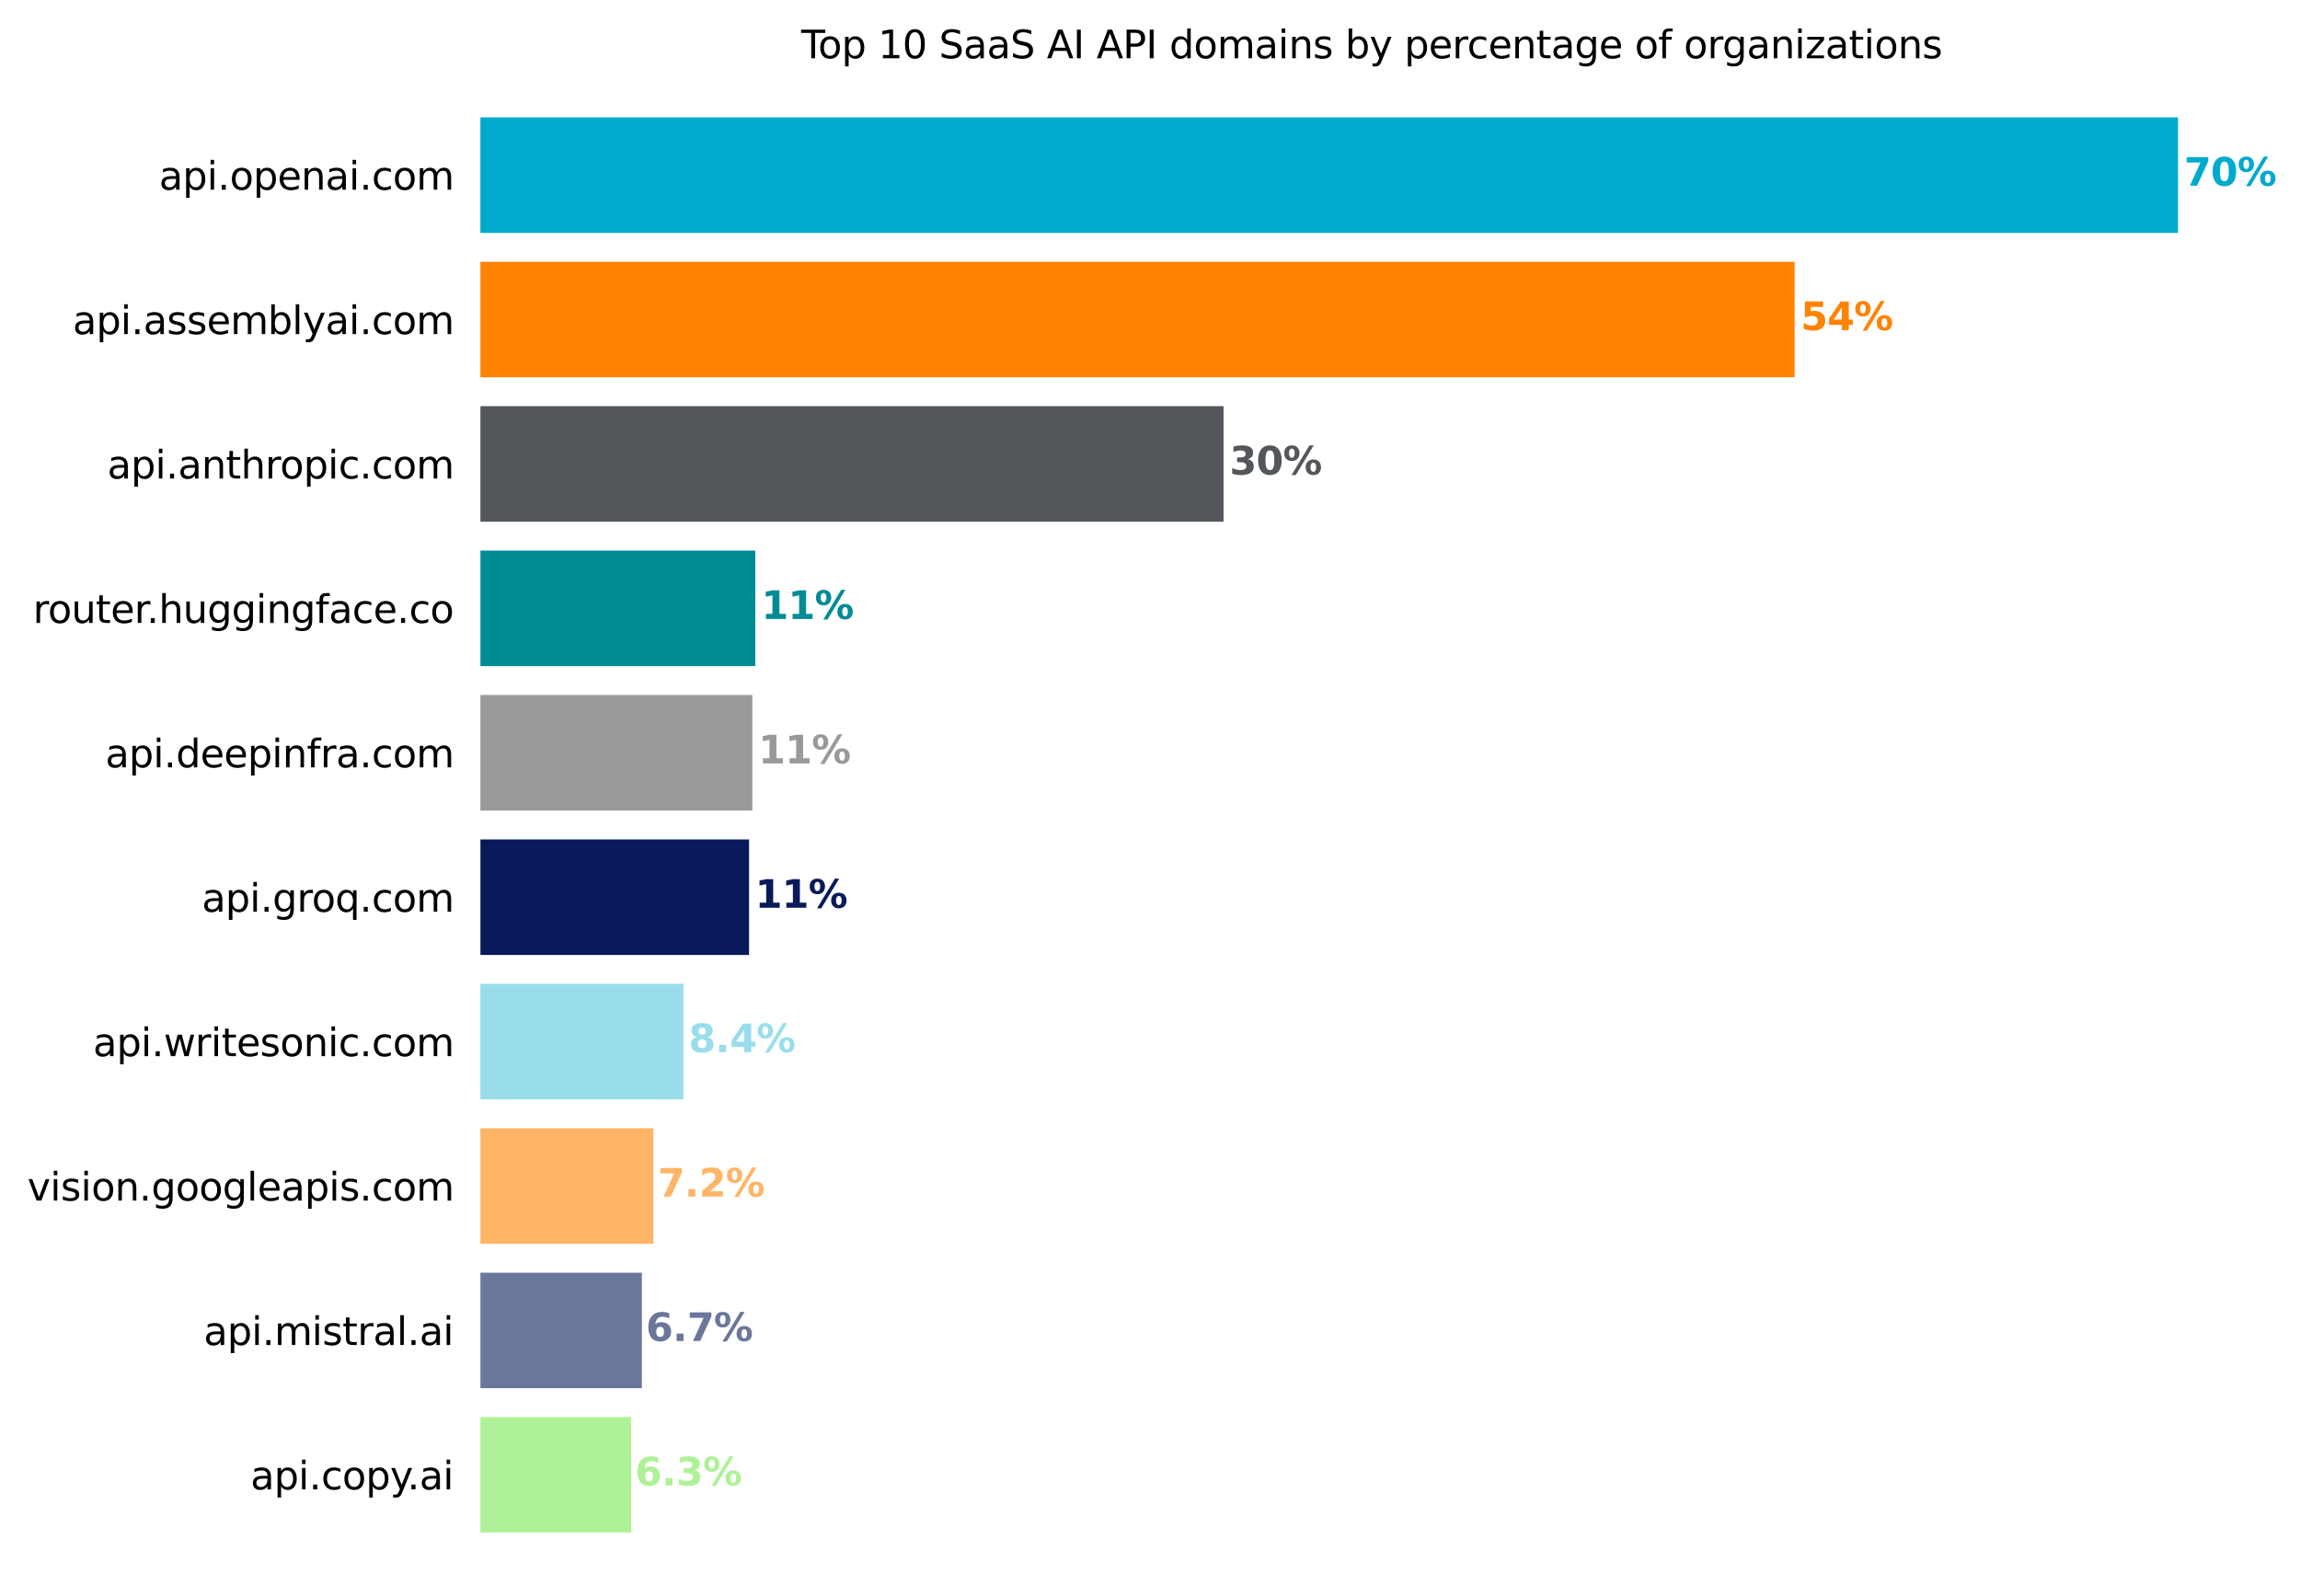 <?xml version="1.0" encoding="utf-8" standalone="no"?>
<!DOCTYPE svg PUBLIC "-//W3C//DTD SVG 1.1//EN"
  "http://www.w3.org/Graphics/SVG/1.1/DTD/svg11.dtd">
<svg xmlns:xlink="http://www.w3.org/1999/xlink" width="600pt" height="416.48pt" viewBox="0 0 600 416.48" xmlns="http://www.w3.org/2000/svg" version="1.1">
 <defs>
  <style type="text/css">*{stroke-linejoin: round; stroke-linecap: butt}</style>
 </defs>
 <g id="figure_1">
  <g id="patch_1">
   <path d="M 0 416.48 
L 600 416.48 
L 600 0 
L 0 0 
z
" style="fill: #ffffff"/>
  </g>
  <g id="axes_1">
   <g id="patch_2">
    <path d="M 125.325 409.28 
L 590.325 409.28 
L 590.325 21.2 
L 125.325 21.2 
z
" style="fill: #ffffff"/>
   </g>
   <g id="patch_3">
    <path d="M 125.325 30.619 
L 568.182 30.619 
L 568.182 60.762 
L 125.325 60.762 
z
" clip-path="url(#p0b7093aa45)" style="fill: #00a9ce"/>
   </g>
   <g id="patch_4">
    <path d="M 125.325 68.297 
L 468.168 68.297 
L 468.168 98.439 
L 125.325 98.439 
z
" clip-path="url(#p0b7093aa45)" style="fill: #ff8200"/>
   </g>
   <g id="patch_5">
    <path d="M 125.325 105.975 
L 319.189 105.975 
L 319.189 136.117 
L 125.325 136.117 
z
" clip-path="url(#p0b7093aa45)" style="fill: #53565a"/>
   </g>
   <g id="patch_6">
    <path d="M 125.325 143.652 
L 197.036 143.652 
L 197.036 173.795 
L 125.325 173.795 
z
" clip-path="url(#p0b7093aa45)" style="fill: #008c95"/>
   </g>
   <g id="patch_7">
    <path d="M 125.325 181.33 
L 196.256 181.33 
L 196.256 211.472 
L 125.325 211.472 
z
" clip-path="url(#p0b7093aa45)" style="fill: #97999b"/>
   </g>
   <g id="patch_8">
    <path d="M 125.325 219.008 
L 195.408 219.008 
L 195.408 249.15 
L 125.325 249.15 
z
" clip-path="url(#p0b7093aa45)" style="fill: #081a59"/>
   </g>
   <g id="patch_9">
    <path d="M 125.325 256.685 
L 178.296 256.685 
L 178.296 286.828 
L 125.325 286.828 
z
" clip-path="url(#p0b7093aa45)" style="fill: #99ddeb"/>
   </g>
   <g id="patch_10">
    <path d="M 125.325 294.363 
L 170.459 294.363 
L 170.459 324.505 
L 125.325 324.505 
z
" clip-path="url(#p0b7093aa45)" style="fill: #ffb466"/>
   </g>
   <g id="patch_11">
    <path d="M 125.325 332.041 
L 167.452 332.041 
L 167.452 362.183 
L 125.325 362.183 
z
" clip-path="url(#p0b7093aa45)" style="fill: #6b769b"/>
   </g>
   <g id="patch_12">
    <path d="M 125.325 369.718 
L 164.658 369.718 
L 164.658 399.861 
L 125.325 399.861 
z
" clip-path="url(#p0b7093aa45)" style="fill: #aff198"/>
   </g>
   <g id="matplotlib.axis_1">
    <g id="xtick_1"/>
    <g id="xtick_2"/>
    <g id="xtick_3"/>
    <g id="xtick_4"/>
    <g id="xtick_5"/>
    <g id="xtick_6"/>
    <g id="xtick_7"/>
    <g id="xtick_8"/>
   </g>
   <g id="matplotlib.axis_2">
    <g id="ytick_1">
     <g id="text_1">
      <!-- api.openai.com -->
      <g transform="translate(41.492 49.49) scale(0.1 -0.1)">
       <defs>
        <path id="DejaVuSans-61" d="M 2194 1759 
Q 1497 1759 1228 1600 
Q 959 1441 959 1056 
Q 959 750 1161 570 
Q 1363 391 1709 391 
Q 2188 391 2477 730 
Q 2766 1069 2766 1631 
L 2766 1759 
L 2194 1759 
z
M 3341 1997 
L 3341 0 
L 2766 0 
L 2766 531 
Q 2569 213 2275 61 
Q 1981 -91 1556 -91 
Q 1019 -91 701 211 
Q 384 513 384 1019 
Q 384 1609 779 1909 
Q 1175 2209 1959 2209 
L 2766 2209 
L 2766 2266 
Q 2766 2663 2505 2880 
Q 2244 3097 1772 3097 
Q 1472 3097 1187 3025 
Q 903 2953 641 2809 
L 641 3341 
Q 956 3463 1253 3523 
Q 1550 3584 1831 3584 
Q 2591 3584 2966 3190 
Q 3341 2797 3341 1997 
z
" transform="scale(0.016)"/>
        <path id="DejaVuSans-70" d="M 1159 525 
L 1159 -1331 
L 581 -1331 
L 581 3500 
L 1159 3500 
L 1159 2969 
Q 1341 3281 1617 3432 
Q 1894 3584 2278 3584 
Q 2916 3584 3314 3078 
Q 3713 2572 3713 1747 
Q 3713 922 3314 415 
Q 2916 -91 2278 -91 
Q 1894 -91 1617 61 
Q 1341 213 1159 525 
z
M 3116 1747 
Q 3116 2381 2855 2742 
Q 2594 3103 2138 3103 
Q 1681 3103 1420 2742 
Q 1159 2381 1159 1747 
Q 1159 1113 1420 752 
Q 1681 391 2138 391 
Q 2594 391 2855 752 
Q 3116 1113 3116 1747 
z
" transform="scale(0.016)"/>
        <path id="DejaVuSans-69" d="M 603 3500 
L 1178 3500 
L 1178 0 
L 603 0 
L 603 3500 
z
M 603 4863 
L 1178 4863 
L 1178 4134 
L 603 4134 
L 603 4863 
z
" transform="scale(0.016)"/>
        <path id="DejaVuSans-2e" d="M 684 794 
L 1344 794 
L 1344 0 
L 684 0 
L 684 794 
z
" transform="scale(0.016)"/>
        <path id="DejaVuSans-6f" d="M 1959 3097 
Q 1497 3097 1228 2736 
Q 959 2375 959 1747 
Q 959 1119 1226 758 
Q 1494 397 1959 397 
Q 2419 397 2687 759 
Q 2956 1122 2956 1747 
Q 2956 2369 2687 2733 
Q 2419 3097 1959 3097 
z
M 1959 3584 
Q 2709 3584 3137 3096 
Q 3566 2609 3566 1747 
Q 3566 888 3137 398 
Q 2709 -91 1959 -91 
Q 1206 -91 779 398 
Q 353 888 353 1747 
Q 353 2609 779 3096 
Q 1206 3584 1959 3584 
z
" transform="scale(0.016)"/>
        <path id="DejaVuSans-65" d="M 3597 1894 
L 3597 1613 
L 953 1613 
Q 991 1019 1311 708 
Q 1631 397 2203 397 
Q 2534 397 2845 478 
Q 3156 559 3463 722 
L 3463 178 
Q 3153 47 2828 -22 
Q 2503 -91 2169 -91 
Q 1331 -91 842 396 
Q 353 884 353 1716 
Q 353 2575 817 3079 
Q 1281 3584 2069 3584 
Q 2775 3584 3186 3129 
Q 3597 2675 3597 1894 
z
M 3022 2063 
Q 3016 2534 2758 2815 
Q 2500 3097 2075 3097 
Q 1594 3097 1305 2825 
Q 1016 2553 972 2059 
L 3022 2063 
z
" transform="scale(0.016)"/>
        <path id="DejaVuSans-6e" d="M 3513 2113 
L 3513 0 
L 2938 0 
L 2938 2094 
Q 2938 2591 2744 2837 
Q 2550 3084 2163 3084 
Q 1697 3084 1428 2787 
Q 1159 2491 1159 1978 
L 1159 0 
L 581 0 
L 581 3500 
L 1159 3500 
L 1159 2956 
Q 1366 3272 1645 3428 
Q 1925 3584 2291 3584 
Q 2894 3584 3203 3211 
Q 3513 2838 3513 2113 
z
" transform="scale(0.016)"/>
        <path id="DejaVuSans-63" d="M 3122 3366 
L 3122 2828 
Q 2878 2963 2633 3030 
Q 2388 3097 2138 3097 
Q 1578 3097 1268 2742 
Q 959 2388 959 1747 
Q 959 1106 1268 751 
Q 1578 397 2138 397 
Q 2388 397 2633 464 
Q 2878 531 3122 666 
L 3122 134 
Q 2881 22 2623 -34 
Q 2366 -91 2075 -91 
Q 1284 -91 818 406 
Q 353 903 353 1747 
Q 353 2603 823 3093 
Q 1294 3584 2113 3584 
Q 2378 3584 2631 3529 
Q 2884 3475 3122 3366 
z
" transform="scale(0.016)"/>
        <path id="DejaVuSans-6d" d="M 3328 2828 
Q 3544 3216 3844 3400 
Q 4144 3584 4550 3584 
Q 5097 3584 5394 3201 
Q 5691 2819 5691 2113 
L 5691 0 
L 5113 0 
L 5113 2094 
Q 5113 2597 4934 2840 
Q 4756 3084 4391 3084 
Q 3944 3084 3684 2787 
Q 3425 2491 3425 1978 
L 3425 0 
L 2847 0 
L 2847 2094 
Q 2847 2600 2669 2842 
Q 2491 3084 2119 3084 
Q 1678 3084 1418 2786 
Q 1159 2488 1159 1978 
L 1159 0 
L 581 0 
L 581 3500 
L 1159 3500 
L 1159 2956 
Q 1356 3278 1631 3431 
Q 1906 3584 2284 3584 
Q 2666 3584 2933 3390 
Q 3200 3197 3328 2828 
z
" transform="scale(0.016)"/>
       </defs>
       <use xlink:href="#DejaVuSans-61"/>
       <use xlink:href="#DejaVuSans-70" transform="translate(61.279 0)"/>
       <use xlink:href="#DejaVuSans-69" transform="translate(124.756 0)"/>
       <use xlink:href="#DejaVuSans-2e" transform="translate(152.539 0)"/>
       <use xlink:href="#DejaVuSans-6f" transform="translate(184.326 0)"/>
       <use xlink:href="#DejaVuSans-70" transform="translate(245.508 0)"/>
       <use xlink:href="#DejaVuSans-65" transform="translate(308.984 0)"/>
       <use xlink:href="#DejaVuSans-6e" transform="translate(370.508 0)"/>
       <use xlink:href="#DejaVuSans-61" transform="translate(433.887 0)"/>
       <use xlink:href="#DejaVuSans-69" transform="translate(495.166 0)"/>
       <use xlink:href="#DejaVuSans-2e" transform="translate(522.949 0)"/>
       <use xlink:href="#DejaVuSans-63" transform="translate(554.736 0)"/>
       <use xlink:href="#DejaVuSans-6f" transform="translate(609.717 0)"/>
       <use xlink:href="#DejaVuSans-6d" transform="translate(670.898 0)"/>
      </g>
     </g>
    </g>
    <g id="ytick_2">
     <g id="text_2">
      <!-- api.assemblyai.com -->
      <g transform="translate(18.964 87.167) scale(0.1 -0.1)">
       <defs>
        <path id="DejaVuSans-73" d="M 2834 3397 
L 2834 2853 
Q 2591 2978 2328 3040 
Q 2066 3103 1784 3103 
Q 1356 3103 1142 2972 
Q 928 2841 928 2578 
Q 928 2378 1081 2264 
Q 1234 2150 1697 2047 
L 1894 2003 
Q 2506 1872 2764 1633 
Q 3022 1394 3022 966 
Q 3022 478 2636 193 
Q 2250 -91 1575 -91 
Q 1294 -91 989 -36 
Q 684 19 347 128 
L 347 722 
Q 666 556 975 473 
Q 1284 391 1588 391 
Q 1994 391 2212 530 
Q 2431 669 2431 922 
Q 2431 1156 2273 1281 
Q 2116 1406 1581 1522 
L 1381 1569 
Q 847 1681 609 1914 
Q 372 2147 372 2553 
Q 372 3047 722 3315 
Q 1072 3584 1716 3584 
Q 2034 3584 2315 3537 
Q 2597 3491 2834 3397 
z
" transform="scale(0.016)"/>
        <path id="DejaVuSans-62" d="M 3116 1747 
Q 3116 2381 2855 2742 
Q 2594 3103 2138 3103 
Q 1681 3103 1420 2742 
Q 1159 2381 1159 1747 
Q 1159 1113 1420 752 
Q 1681 391 2138 391 
Q 2594 391 2855 752 
Q 3116 1113 3116 1747 
z
M 1159 2969 
Q 1341 3281 1617 3432 
Q 1894 3584 2278 3584 
Q 2916 3584 3314 3078 
Q 3713 2572 3713 1747 
Q 3713 922 3314 415 
Q 2916 -91 2278 -91 
Q 1894 -91 1617 61 
Q 1341 213 1159 525 
L 1159 0 
L 581 0 
L 581 4863 
L 1159 4863 
L 1159 2969 
z
" transform="scale(0.016)"/>
        <path id="DejaVuSans-6c" d="M 603 4863 
L 1178 4863 
L 1178 0 
L 603 0 
L 603 4863 
z
" transform="scale(0.016)"/>
        <path id="DejaVuSans-79" d="M 2059 -325 
Q 1816 -950 1584 -1140 
Q 1353 -1331 966 -1331 
L 506 -1331 
L 506 -850 
L 844 -850 
Q 1081 -850 1212 -737 
Q 1344 -625 1503 -206 
L 1606 56 
L 191 3500 
L 800 3500 
L 1894 763 
L 2988 3500 
L 3597 3500 
L 2059 -325 
z
" transform="scale(0.016)"/>
       </defs>
       <use xlink:href="#DejaVuSans-61"/>
       <use xlink:href="#DejaVuSans-70" transform="translate(61.279 0)"/>
       <use xlink:href="#DejaVuSans-69" transform="translate(124.756 0)"/>
       <use xlink:href="#DejaVuSans-2e" transform="translate(152.539 0)"/>
       <use xlink:href="#DejaVuSans-61" transform="translate(184.326 0)"/>
       <use xlink:href="#DejaVuSans-73" transform="translate(245.605 0)"/>
       <use xlink:href="#DejaVuSans-73" transform="translate(297.705 0)"/>
       <use xlink:href="#DejaVuSans-65" transform="translate(349.805 0)"/>
       <use xlink:href="#DejaVuSans-6d" transform="translate(411.328 0)"/>
       <use xlink:href="#DejaVuSans-62" transform="translate(508.74 0)"/>
       <use xlink:href="#DejaVuSans-6c" transform="translate(572.217 0)"/>
       <use xlink:href="#DejaVuSans-79" transform="translate(600 0)"/>
       <use xlink:href="#DejaVuSans-61" transform="translate(659.18 0)"/>
       <use xlink:href="#DejaVuSans-69" transform="translate(720.459 0)"/>
       <use xlink:href="#DejaVuSans-2e" transform="translate(748.242 0)"/>
       <use xlink:href="#DejaVuSans-63" transform="translate(780.029 0)"/>
       <use xlink:href="#DejaVuSans-6f" transform="translate(835.01 0)"/>
       <use xlink:href="#DejaVuSans-6d" transform="translate(896.191 0)"/>
      </g>
     </g>
    </g>
    <g id="ytick_3">
     <g id="text_3">
      <!-- api.anthropic.com -->
      <g transform="translate(28.003 124.845) scale(0.1 -0.1)">
       <defs>
        <path id="DejaVuSans-74" d="M 1172 4494 
L 1172 3500 
L 2356 3500 
L 2356 3053 
L 1172 3053 
L 1172 1153 
Q 1172 725 1289 603 
Q 1406 481 1766 481 
L 2356 481 
L 2356 0 
L 1766 0 
Q 1100 0 847 248 
Q 594 497 594 1153 
L 594 3053 
L 172 3053 
L 172 3500 
L 594 3500 
L 594 4494 
L 1172 4494 
z
" transform="scale(0.016)"/>
        <path id="DejaVuSans-68" d="M 3513 2113 
L 3513 0 
L 2938 0 
L 2938 2094 
Q 2938 2591 2744 2837 
Q 2550 3084 2163 3084 
Q 1697 3084 1428 2787 
Q 1159 2491 1159 1978 
L 1159 0 
L 581 0 
L 581 4863 
L 1159 4863 
L 1159 2956 
Q 1366 3272 1645 3428 
Q 1925 3584 2291 3584 
Q 2894 3584 3203 3211 
Q 3513 2838 3513 2113 
z
" transform="scale(0.016)"/>
        <path id="DejaVuSans-72" d="M 2631 2963 
Q 2534 3019 2420 3045 
Q 2306 3072 2169 3072 
Q 1681 3072 1420 2755 
Q 1159 2438 1159 1844 
L 1159 0 
L 581 0 
L 581 3500 
L 1159 3500 
L 1159 2956 
Q 1341 3275 1631 3429 
Q 1922 3584 2338 3584 
Q 2397 3584 2469 3576 
Q 2541 3569 2628 3553 
L 2631 2963 
z
" transform="scale(0.016)"/>
       </defs>
       <use xlink:href="#DejaVuSans-61"/>
       <use xlink:href="#DejaVuSans-70" transform="translate(61.279 0)"/>
       <use xlink:href="#DejaVuSans-69" transform="translate(124.756 0)"/>
       <use xlink:href="#DejaVuSans-2e" transform="translate(152.539 0)"/>
       <use xlink:href="#DejaVuSans-61" transform="translate(184.326 0)"/>
       <use xlink:href="#DejaVuSans-6e" transform="translate(245.605 0)"/>
       <use xlink:href="#DejaVuSans-74" transform="translate(308.984 0)"/>
       <use xlink:href="#DejaVuSans-68" transform="translate(348.193 0)"/>
       <use xlink:href="#DejaVuSans-72" transform="translate(411.572 0)"/>
       <use xlink:href="#DejaVuSans-6f" transform="translate(450.436 0)"/>
       <use xlink:href="#DejaVuSans-70" transform="translate(511.617 0)"/>
       <use xlink:href="#DejaVuSans-69" transform="translate(575.094 0)"/>
       <use xlink:href="#DejaVuSans-63" transform="translate(602.877 0)"/>
       <use xlink:href="#DejaVuSans-2e" transform="translate(657.857 0)"/>
       <use xlink:href="#DejaVuSans-63" transform="translate(689.645 0)"/>
       <use xlink:href="#DejaVuSans-6f" transform="translate(744.625 0)"/>
       <use xlink:href="#DejaVuSans-6d" transform="translate(805.807 0)"/>
      </g>
     </g>
    </g>
    <g id="ytick_4">
     <g id="text_4">
      <!-- router.huggingface.co -->
      <g transform="translate(8.602 162.523) scale(0.1 -0.1)">
       <defs>
        <path id="DejaVuSans-75" d="M 544 1381 
L 544 3500 
L 1119 3500 
L 1119 1403 
Q 1119 906 1312 657 
Q 1506 409 1894 409 
Q 2359 409 2629 706 
Q 2900 1003 2900 1516 
L 2900 3500 
L 3475 3500 
L 3475 0 
L 2900 0 
L 2900 538 
Q 2691 219 2414 64 
Q 2138 -91 1772 -91 
Q 1169 -91 856 284 
Q 544 659 544 1381 
z
M 1991 3584 
L 1991 3584 
z
" transform="scale(0.016)"/>
        <path id="DejaVuSans-67" d="M 2906 1791 
Q 2906 2416 2648 2759 
Q 2391 3103 1925 3103 
Q 1463 3103 1205 2759 
Q 947 2416 947 1791 
Q 947 1169 1205 825 
Q 1463 481 1925 481 
Q 2391 481 2648 825 
Q 2906 1169 2906 1791 
z
M 3481 434 
Q 3481 -459 3084 -895 
Q 2688 -1331 1869 -1331 
Q 1566 -1331 1297 -1286 
Q 1028 -1241 775 -1147 
L 775 -588 
Q 1028 -725 1275 -790 
Q 1522 -856 1778 -856 
Q 2344 -856 2625 -561 
Q 2906 -266 2906 331 
L 2906 616 
Q 2728 306 2450 153 
Q 2172 0 1784 0 
Q 1141 0 747 490 
Q 353 981 353 1791 
Q 353 2603 747 3093 
Q 1141 3584 1784 3584 
Q 2172 3584 2450 3431 
Q 2728 3278 2906 2969 
L 2906 3500 
L 3481 3500 
L 3481 434 
z
" transform="scale(0.016)"/>
        <path id="DejaVuSans-66" d="M 2375 4863 
L 2375 4384 
L 1825 4384 
Q 1516 4384 1395 4259 
Q 1275 4134 1275 3809 
L 1275 3500 
L 2222 3500 
L 2222 3053 
L 1275 3053 
L 1275 0 
L 697 0 
L 697 3053 
L 147 3053 
L 147 3500 
L 697 3500 
L 697 3744 
Q 697 4328 969 4595 
Q 1241 4863 1831 4863 
L 2375 4863 
z
" transform="scale(0.016)"/>
       </defs>
       <use xlink:href="#DejaVuSans-72"/>
       <use xlink:href="#DejaVuSans-6f" transform="translate(38.863 0)"/>
       <use xlink:href="#DejaVuSans-75" transform="translate(100.045 0)"/>
       <use xlink:href="#DejaVuSans-74" transform="translate(163.424 0)"/>
       <use xlink:href="#DejaVuSans-65" transform="translate(202.633 0)"/>
       <use xlink:href="#DejaVuSans-72" transform="translate(264.156 0)"/>
       <use xlink:href="#DejaVuSans-2e" transform="translate(296.145 0)"/>
       <use xlink:href="#DejaVuSans-68" transform="translate(327.932 0)"/>
       <use xlink:href="#DejaVuSans-75" transform="translate(391.311 0)"/>
       <use xlink:href="#DejaVuSans-67" transform="translate(454.689 0)"/>
       <use xlink:href="#DejaVuSans-67" transform="translate(518.166 0)"/>
       <use xlink:href="#DejaVuSans-69" transform="translate(581.643 0)"/>
       <use xlink:href="#DejaVuSans-6e" transform="translate(609.426 0)"/>
       <use xlink:href="#DejaVuSans-67" transform="translate(672.805 0)"/>
       <use xlink:href="#DejaVuSans-66" transform="translate(736.281 0)"/>
       <use xlink:href="#DejaVuSans-61" transform="translate(771.486 0)"/>
       <use xlink:href="#DejaVuSans-63" transform="translate(832.766 0)"/>
       <use xlink:href="#DejaVuSans-65" transform="translate(887.746 0)"/>
       <use xlink:href="#DejaVuSans-2e" transform="translate(949.27 0)"/>
       <use xlink:href="#DejaVuSans-63" transform="translate(981.057 0)"/>
       <use xlink:href="#DejaVuSans-6f" transform="translate(1036.037 0)"/>
      </g>
     </g>
    </g>
    <g id="ytick_5">
     <g id="text_5">
      <!-- api.deepinfra.com -->
      <g transform="translate(27.478 200.2) scale(0.1 -0.1)">
       <defs>
        <path id="DejaVuSans-64" d="M 2906 2969 
L 2906 4863 
L 3481 4863 
L 3481 0 
L 2906 0 
L 2906 525 
Q 2725 213 2448 61 
Q 2172 -91 1784 -91 
Q 1150 -91 751 415 
Q 353 922 353 1747 
Q 353 2572 751 3078 
Q 1150 3584 1784 3584 
Q 2172 3584 2448 3432 
Q 2725 3281 2906 2969 
z
M 947 1747 
Q 947 1113 1208 752 
Q 1469 391 1925 391 
Q 2381 391 2643 752 
Q 2906 1113 2906 1747 
Q 2906 2381 2643 2742 
Q 2381 3103 1925 3103 
Q 1469 3103 1208 2742 
Q 947 2381 947 1747 
z
" transform="scale(0.016)"/>
       </defs>
       <use xlink:href="#DejaVuSans-61"/>
       <use xlink:href="#DejaVuSans-70" transform="translate(61.279 0)"/>
       <use xlink:href="#DejaVuSans-69" transform="translate(124.756 0)"/>
       <use xlink:href="#DejaVuSans-2e" transform="translate(152.539 0)"/>
       <use xlink:href="#DejaVuSans-64" transform="translate(184.326 0)"/>
       <use xlink:href="#DejaVuSans-65" transform="translate(247.803 0)"/>
       <use xlink:href="#DejaVuSans-65" transform="translate(309.326 0)"/>
       <use xlink:href="#DejaVuSans-70" transform="translate(370.85 0)"/>
       <use xlink:href="#DejaVuSans-69" transform="translate(434.326 0)"/>
       <use xlink:href="#DejaVuSans-6e" transform="translate(462.109 0)"/>
       <use xlink:href="#DejaVuSans-66" transform="translate(525.488 0)"/>
       <use xlink:href="#DejaVuSans-72" transform="translate(560.693 0)"/>
       <use xlink:href="#DejaVuSans-61" transform="translate(601.807 0)"/>
       <use xlink:href="#DejaVuSans-2e" transform="translate(663.086 0)"/>
       <use xlink:href="#DejaVuSans-63" transform="translate(694.873 0)"/>
       <use xlink:href="#DejaVuSans-6f" transform="translate(749.854 0)"/>
       <use xlink:href="#DejaVuSans-6d" transform="translate(811.035 0)"/>
      </g>
     </g>
    </g>
    <g id="ytick_6">
     <g id="text_6">
      <!-- api.groq.com -->
      <g transform="translate(52.655 237.878) scale(0.1 -0.1)">
       <defs>
        <path id="DejaVuSans-71" d="M 947 1747 
Q 947 1113 1208 752 
Q 1469 391 1925 391 
Q 2381 391 2643 752 
Q 2906 1113 2906 1747 
Q 2906 2381 2643 2742 
Q 2381 3103 1925 3103 
Q 1469 3103 1208 2742 
Q 947 2381 947 1747 
z
M 2906 525 
Q 2725 213 2448 61 
Q 2172 -91 1784 -91 
Q 1150 -91 751 415 
Q 353 922 353 1747 
Q 353 2572 751 3078 
Q 1150 3584 1784 3584 
Q 2172 3584 2448 3432 
Q 2725 3281 2906 2969 
L 2906 3500 
L 3481 3500 
L 3481 -1331 
L 2906 -1331 
L 2906 525 
z
" transform="scale(0.016)"/>
       </defs>
       <use xlink:href="#DejaVuSans-61"/>
       <use xlink:href="#DejaVuSans-70" transform="translate(61.279 0)"/>
       <use xlink:href="#DejaVuSans-69" transform="translate(124.756 0)"/>
       <use xlink:href="#DejaVuSans-2e" transform="translate(152.539 0)"/>
       <use xlink:href="#DejaVuSans-67" transform="translate(184.326 0)"/>
       <use xlink:href="#DejaVuSans-72" transform="translate(247.803 0)"/>
       <use xlink:href="#DejaVuSans-6f" transform="translate(286.666 0)"/>
       <use xlink:href="#DejaVuSans-71" transform="translate(347.848 0)"/>
       <use xlink:href="#DejaVuSans-2e" transform="translate(411.324 0)"/>
       <use xlink:href="#DejaVuSans-63" transform="translate(443.111 0)"/>
       <use xlink:href="#DejaVuSans-6f" transform="translate(498.092 0)"/>
       <use xlink:href="#DejaVuSans-6d" transform="translate(559.273 0)"/>
      </g>
     </g>
    </g>
    <g id="ytick_7">
     <g id="text_7">
      <!-- api.writesonic.com -->
      <g transform="translate(24.273 275.556) scale(0.1 -0.1)">
       <defs>
        <path id="DejaVuSans-77" d="M 269 3500 
L 844 3500 
L 1563 769 
L 2278 3500 
L 2956 3500 
L 3675 769 
L 4391 3500 
L 4966 3500 
L 4050 0 
L 3372 0 
L 2619 2869 
L 1863 0 
L 1184 0 
L 269 3500 
z
" transform="scale(0.016)"/>
       </defs>
       <use xlink:href="#DejaVuSans-61"/>
       <use xlink:href="#DejaVuSans-70" transform="translate(61.279 0)"/>
       <use xlink:href="#DejaVuSans-69" transform="translate(124.756 0)"/>
       <use xlink:href="#DejaVuSans-2e" transform="translate(152.539 0)"/>
       <use xlink:href="#DejaVuSans-77" transform="translate(184.326 0)"/>
       <use xlink:href="#DejaVuSans-72" transform="translate(266.113 0)"/>
       <use xlink:href="#DejaVuSans-69" transform="translate(307.227 0)"/>
       <use xlink:href="#DejaVuSans-74" transform="translate(335.01 0)"/>
       <use xlink:href="#DejaVuSans-65" transform="translate(374.219 0)"/>
       <use xlink:href="#DejaVuSans-73" transform="translate(435.742 0)"/>
       <use xlink:href="#DejaVuSans-6f" transform="translate(487.842 0)"/>
       <use xlink:href="#DejaVuSans-6e" transform="translate(549.023 0)"/>
       <use xlink:href="#DejaVuSans-69" transform="translate(612.402 0)"/>
       <use xlink:href="#DejaVuSans-63" transform="translate(640.186 0)"/>
       <use xlink:href="#DejaVuSans-2e" transform="translate(695.166 0)"/>
       <use xlink:href="#DejaVuSans-63" transform="translate(726.953 0)"/>
       <use xlink:href="#DejaVuSans-6f" transform="translate(781.934 0)"/>
       <use xlink:href="#DejaVuSans-6d" transform="translate(843.115 0)"/>
      </g>
     </g>
    </g>
    <g id="ytick_8">
     <g id="text_8">
      <!-- vision.googleapis.com -->
      <g transform="translate(7.141 313.233) scale(0.1 -0.1)">
       <defs>
        <path id="DejaVuSans-76" d="M 191 3500 
L 800 3500 
L 1894 563 
L 2988 3500 
L 3597 3500 
L 2284 0 
L 1503 0 
L 191 3500 
z
" transform="scale(0.016)"/>
       </defs>
       <use xlink:href="#DejaVuSans-76"/>
       <use xlink:href="#DejaVuSans-69" transform="translate(59.18 0)"/>
       <use xlink:href="#DejaVuSans-73" transform="translate(86.963 0)"/>
       <use xlink:href="#DejaVuSans-69" transform="translate(139.062 0)"/>
       <use xlink:href="#DejaVuSans-6f" transform="translate(166.846 0)"/>
       <use xlink:href="#DejaVuSans-6e" transform="translate(228.027 0)"/>
       <use xlink:href="#DejaVuSans-2e" transform="translate(291.406 0)"/>
       <use xlink:href="#DejaVuSans-67" transform="translate(323.193 0)"/>
       <use xlink:href="#DejaVuSans-6f" transform="translate(386.67 0)"/>
       <use xlink:href="#DejaVuSans-6f" transform="translate(447.852 0)"/>
       <use xlink:href="#DejaVuSans-67" transform="translate(509.033 0)"/>
       <use xlink:href="#DejaVuSans-6c" transform="translate(572.51 0)"/>
       <use xlink:href="#DejaVuSans-65" transform="translate(600.293 0)"/>
       <use xlink:href="#DejaVuSans-61" transform="translate(661.816 0)"/>
       <use xlink:href="#DejaVuSans-70" transform="translate(723.096 0)"/>
       <use xlink:href="#DejaVuSans-69" transform="translate(786.572 0)"/>
       <use xlink:href="#DejaVuSans-73" transform="translate(814.355 0)"/>
       <use xlink:href="#DejaVuSans-2e" transform="translate(866.455 0)"/>
       <use xlink:href="#DejaVuSans-63" transform="translate(898.242 0)"/>
       <use xlink:href="#DejaVuSans-6f" transform="translate(953.223 0)"/>
       <use xlink:href="#DejaVuSans-6d" transform="translate(1014.404 0)"/>
      </g>
     </g>
    </g>
    <g id="ytick_9">
     <g id="text_9">
      <!-- api.mistral.ai -->
      <g transform="translate(53.142 350.911) scale(0.1 -0.1)">
       <use xlink:href="#DejaVuSans-61"/>
       <use xlink:href="#DejaVuSans-70" transform="translate(61.279 0)"/>
       <use xlink:href="#DejaVuSans-69" transform="translate(124.756 0)"/>
       <use xlink:href="#DejaVuSans-2e" transform="translate(152.539 0)"/>
       <use xlink:href="#DejaVuSans-6d" transform="translate(184.326 0)"/>
       <use xlink:href="#DejaVuSans-69" transform="translate(281.738 0)"/>
       <use xlink:href="#DejaVuSans-73" transform="translate(309.521 0)"/>
       <use xlink:href="#DejaVuSans-74" transform="translate(361.621 0)"/>
       <use xlink:href="#DejaVuSans-72" transform="translate(400.83 0)"/>
       <use xlink:href="#DejaVuSans-61" transform="translate(441.943 0)"/>
       <use xlink:href="#DejaVuSans-6c" transform="translate(503.223 0)"/>
       <use xlink:href="#DejaVuSans-2e" transform="translate(531.006 0)"/>
       <use xlink:href="#DejaVuSans-61" transform="translate(562.793 0)"/>
       <use xlink:href="#DejaVuSans-69" transform="translate(624.072 0)"/>
      </g>
     </g>
    </g>
    <g id="ytick_10">
     <g id="text_10">
      <!-- api.copy.ai -->
      <g transform="translate(65.348 388.589) scale(0.1 -0.1)">
       <use xlink:href="#DejaVuSans-61"/>
       <use xlink:href="#DejaVuSans-70" transform="translate(61.279 0)"/>
       <use xlink:href="#DejaVuSans-69" transform="translate(124.756 0)"/>
       <use xlink:href="#DejaVuSans-2e" transform="translate(152.539 0)"/>
       <use xlink:href="#DejaVuSans-63" transform="translate(184.326 0)"/>
       <use xlink:href="#DejaVuSans-6f" transform="translate(239.307 0)"/>
       <use xlink:href="#DejaVuSans-70" transform="translate(300.488 0)"/>
       <use xlink:href="#DejaVuSans-79" transform="translate(363.965 0)"/>
       <use xlink:href="#DejaVuSans-2e" transform="translate(408.895 0)"/>
       <use xlink:href="#DejaVuSans-61" transform="translate(440.682 0)"/>
       <use xlink:href="#DejaVuSans-69" transform="translate(501.961 0)"/>
      </g>
     </g>
    </g>
   </g>
   <g id="text_11">
    <!-- 70% -->
    <g style="fill: #00a9ce" transform="translate(569.754 48.45) scale(0.1 -0.1)">
     <defs>
      <path id="DejaVuSans-Bold-37" d="M 428 4666 
L 3944 4666 
L 3944 3988 
L 2125 0 
L 953 0 
L 2675 3781 
L 428 3781 
L 428 4666 
z
" transform="scale(0.016)"/>
      <path id="DejaVuSans-Bold-30" d="M 2944 2338 
Q 2944 3213 2780 3570 
Q 2616 3928 2228 3928 
Q 1841 3928 1675 3570 
Q 1509 3213 1509 2338 
Q 1509 1453 1675 1090 
Q 1841 728 2228 728 
Q 2613 728 2778 1090 
Q 2944 1453 2944 2338 
z
M 4147 2328 
Q 4147 1169 3647 539 
Q 3147 -91 2228 -91 
Q 1306 -91 806 539 
Q 306 1169 306 2328 
Q 306 3491 806 4120 
Q 1306 4750 2228 4750 
Q 3147 4750 3647 4120 
Q 4147 3491 4147 2328 
z
" transform="scale(0.016)"/>
      <path id="DejaVuSans-Bold-25" d="M 4959 1925 
Q 4738 1925 4616 1733 
Q 4494 1541 4494 1184 
Q 4494 825 4614 633 
Q 4734 441 4959 441 
Q 5184 441 5303 633 
Q 5422 825 5422 1184 
Q 5422 1541 5301 1733 
Q 5181 1925 4959 1925 
z
M 4959 2450 
Q 5541 2450 5875 2112 
Q 6209 1775 6209 1184 
Q 6209 594 5875 251 
Q 5541 -91 4959 -91 
Q 4378 -91 4042 251 
Q 3706 594 3706 1184 
Q 3706 1772 4042 2111 
Q 4378 2450 4959 2450 
z
M 2094 -91 
L 1403 -91 
L 4319 4750 
L 5013 4750 
L 2094 -91 
z
M 1453 4750 
Q 2034 4750 2367 4411 
Q 2700 4072 2700 3481 
Q 2700 2891 2367 2550 
Q 2034 2209 1453 2209 
Q 872 2209 539 2550 
Q 206 2891 206 3481 
Q 206 4072 539 4411 
Q 872 4750 1453 4750 
z
M 1453 4225 
Q 1228 4225 1106 4031 
Q 984 3838 984 3481 
Q 984 3122 1106 2926 
Q 1228 2731 1453 2731 
Q 1678 2731 1798 2926 
Q 1919 3122 1919 3481 
Q 1919 3838 1797 4031 
Q 1675 4225 1453 4225 
z
" transform="scale(0.016)"/>
     </defs>
     <use xlink:href="#DejaVuSans-Bold-37"/>
     <use xlink:href="#DejaVuSans-Bold-30" transform="translate(69.58 0)"/>
     <use xlink:href="#DejaVuSans-Bold-25" transform="translate(139.16 0)"/>
    </g>
   </g>
   <g id="text_12">
    <!-- 54% -->
    <g style="fill: #ff8200" transform="translate(469.74 86.128) scale(0.1 -0.1)">
     <defs>
      <path id="DejaVuSans-Bold-35" d="M 678 4666 
L 3669 4666 
L 3669 3781 
L 1638 3781 
L 1638 3059 
Q 1775 3097 1914 3117 
Q 2053 3138 2203 3138 
Q 3056 3138 3531 2711 
Q 4006 2284 4006 1522 
Q 4006 766 3489 337 
Q 2972 -91 2053 -91 
Q 1656 -91 1267 -14 
Q 878 63 494 219 
L 494 1166 
Q 875 947 1217 837 
Q 1559 728 1863 728 
Q 2300 728 2551 942 
Q 2803 1156 2803 1522 
Q 2803 1891 2551 2103 
Q 2300 2316 1863 2316 
Q 1603 2316 1309 2248 
Q 1016 2181 678 2041 
L 678 4666 
z
" transform="scale(0.016)"/>
      <path id="DejaVuSans-Bold-34" d="M 2356 3675 
L 1038 1722 
L 2356 1722 
L 2356 3675 
z
M 2156 4666 
L 3494 4666 
L 3494 1722 
L 4159 1722 
L 4159 850 
L 3494 850 
L 3494 0 
L 2356 0 
L 2356 850 
L 288 850 
L 288 1881 
L 2156 4666 
z
" transform="scale(0.016)"/>
     </defs>
     <use xlink:href="#DejaVuSans-Bold-35"/>
     <use xlink:href="#DejaVuSans-Bold-34" transform="translate(69.58 0)"/>
     <use xlink:href="#DejaVuSans-Bold-25" transform="translate(139.16 0)"/>
    </g>
   </g>
   <g id="text_13">
    <!-- 30% -->
    <g style="fill: #53565a" transform="translate(320.761 123.805) scale(0.1 -0.1)">
     <defs>
      <path id="DejaVuSans-Bold-33" d="M 2981 2516 
Q 3453 2394 3698 2092 
Q 3944 1791 3944 1325 
Q 3944 631 3412 270 
Q 2881 -91 1863 -91 
Q 1503 -91 1142 -33 
Q 781 25 428 141 
L 428 1069 
Q 766 900 1098 814 
Q 1431 728 1753 728 
Q 2231 728 2486 893 
Q 2741 1059 2741 1369 
Q 2741 1688 2480 1852 
Q 2219 2016 1709 2016 
L 1228 2016 
L 1228 2791 
L 1734 2791 
Q 2188 2791 2409 2933 
Q 2631 3075 2631 3366 
Q 2631 3634 2415 3781 
Q 2200 3928 1806 3928 
Q 1516 3928 1219 3862 
Q 922 3797 628 3669 
L 628 4550 
Q 984 4650 1334 4700 
Q 1684 4750 2022 4750 
Q 2931 4750 3382 4451 
Q 3834 4153 3834 3553 
Q 3834 3144 3618 2883 
Q 3403 2622 2981 2516 
z
" transform="scale(0.016)"/>
     </defs>
     <use xlink:href="#DejaVuSans-Bold-33"/>
     <use xlink:href="#DejaVuSans-Bold-30" transform="translate(69.58 0)"/>
     <use xlink:href="#DejaVuSans-Bold-25" transform="translate(139.16 0)"/>
    </g>
   </g>
   <g id="text_14">
    <!-- 11% -->
    <g style="fill: #008c95" transform="translate(198.608 161.483) scale(0.1 -0.1)">
     <defs>
      <path id="DejaVuSans-Bold-31" d="M 750 831 
L 1813 831 
L 1813 3847 
L 722 3622 
L 722 4441 
L 1806 4666 
L 2950 4666 
L 2950 831 
L 4013 831 
L 4013 0 
L 750 0 
L 750 831 
z
" transform="scale(0.016)"/>
     </defs>
     <use xlink:href="#DejaVuSans-Bold-31"/>
     <use xlink:href="#DejaVuSans-Bold-31" transform="translate(69.58 0)"/>
     <use xlink:href="#DejaVuSans-Bold-25" transform="translate(139.16 0)"/>
    </g>
   </g>
   <g id="text_15">
    <!-- 11% -->
    <g style="fill: #97999b" transform="translate(197.828 199.161) scale(0.1 -0.1)">
     <use xlink:href="#DejaVuSans-Bold-31"/>
     <use xlink:href="#DejaVuSans-Bold-31" transform="translate(69.58 0)"/>
     <use xlink:href="#DejaVuSans-Bold-25" transform="translate(139.16 0)"/>
    </g>
   </g>
   <g id="text_16">
    <!-- 11% -->
    <g style="fill: #081a59" transform="translate(196.98 236.838) scale(0.1 -0.1)">
     <use xlink:href="#DejaVuSans-Bold-31"/>
     <use xlink:href="#DejaVuSans-Bold-31" transform="translate(69.58 0)"/>
     <use xlink:href="#DejaVuSans-Bold-25" transform="translate(139.16 0)"/>
    </g>
   </g>
   <g id="text_17">
    <!-- 8.4% -->
    <g style="fill: #99ddeb" transform="translate(179.621 274.516) scale(0.1 -0.1)">
     <defs>
      <path id="DejaVuSans-Bold-38" d="M 2228 2088 
Q 1891 2088 1709 1903 
Q 1528 1719 1528 1375 
Q 1528 1031 1709 848 
Q 1891 666 2228 666 
Q 2563 666 2741 848 
Q 2919 1031 2919 1375 
Q 2919 1722 2741 1905 
Q 2563 2088 2228 2088 
z
M 1350 2484 
Q 925 2613 709 2878 
Q 494 3144 494 3541 
Q 494 4131 934 4440 
Q 1375 4750 2228 4750 
Q 3075 4750 3515 4442 
Q 3956 4134 3956 3541 
Q 3956 3144 3739 2878 
Q 3522 2613 3097 2484 
Q 3572 2353 3814 2058 
Q 4056 1763 4056 1313 
Q 4056 619 3595 264 
Q 3134 -91 2228 -91 
Q 1319 -91 855 264 
Q 391 619 391 1313 
Q 391 1763 633 2058 
Q 875 2353 1350 2484 
z
M 1631 3419 
Q 1631 3141 1786 2991 
Q 1941 2841 2228 2841 
Q 2509 2841 2662 2991 
Q 2816 3141 2816 3419 
Q 2816 3697 2662 3845 
Q 2509 3994 2228 3994 
Q 1941 3994 1786 3844 
Q 1631 3694 1631 3419 
z
" transform="scale(0.016)"/>
      <path id="DejaVuSans-Bold-2e" d="M 653 1209 
L 1778 1209 
L 1778 0 
L 653 0 
L 653 1209 
z
" transform="scale(0.016)"/>
     </defs>
     <use xlink:href="#DejaVuSans-Bold-38"/>
     <use xlink:href="#DejaVuSans-Bold-2e" transform="translate(69.58 0)"/>
     <use xlink:href="#DejaVuSans-Bold-34" transform="translate(107.568 0)"/>
     <use xlink:href="#DejaVuSans-Bold-25" transform="translate(177.148 0)"/>
    </g>
   </g>
   <g id="text_18">
    <!-- 7.2% -->
    <g style="fill: #ffb466" transform="translate(171.587 312.194) scale(0.1 -0.1)">
     <defs>
      <path id="DejaVuSans-Bold-32" d="M 1844 884 
L 3897 884 
L 3897 0 
L 506 0 
L 506 884 
L 2209 2388 
Q 2438 2594 2547 2791 
Q 2656 2988 2656 3200 
Q 2656 3528 2436 3728 
Q 2216 3928 1850 3928 
Q 1569 3928 1234 3808 
Q 900 3688 519 3450 
L 519 4475 
Q 925 4609 1322 4679 
Q 1719 4750 2100 4750 
Q 2938 4750 3402 4381 
Q 3866 4013 3866 3353 
Q 3866 2972 3669 2642 
Q 3472 2313 2841 1759 
L 1844 884 
z
" transform="scale(0.016)"/>
     </defs>
     <use xlink:href="#DejaVuSans-Bold-37"/>
     <use xlink:href="#DejaVuSans-Bold-2e" transform="translate(69.58 0)"/>
     <use xlink:href="#DejaVuSans-Bold-32" transform="translate(107.568 0)"/>
     <use xlink:href="#DejaVuSans-Bold-25" transform="translate(177.148 0)"/>
    </g>
   </g>
   <g id="text_19">
    <!-- 6.7% -->
    <g style="fill: #6b769b" transform="translate(168.505 349.871) scale(0.1 -0.1)">
     <defs>
      <path id="DejaVuSans-Bold-36" d="M 2316 2303 
Q 2000 2303 1842 2098 
Q 1684 1894 1684 1484 
Q 1684 1075 1842 870 
Q 2000 666 2316 666 
Q 2634 666 2792 870 
Q 2950 1075 2950 1484 
Q 2950 1894 2792 2098 
Q 2634 2303 2316 2303 
z
M 3803 4544 
L 3803 3681 
Q 3506 3822 3243 3889 
Q 2981 3956 2731 3956 
Q 2194 3956 1894 3657 
Q 1594 3359 1544 2772 
Q 1750 2925 1990 3001 
Q 2231 3078 2516 3078 
Q 3231 3078 3670 2659 
Q 4109 2241 4109 1563 
Q 4109 813 3618 361 
Q 3128 -91 2303 -91 
Q 1394 -91 895 523 
Q 397 1138 397 2266 
Q 397 3422 980 4083 
Q 1563 4744 2578 4744 
Q 2900 4744 3203 4694 
Q 3506 4644 3803 4544 
z
" transform="scale(0.016)"/>
     </defs>
     <use xlink:href="#DejaVuSans-Bold-36"/>
     <use xlink:href="#DejaVuSans-Bold-2e" transform="translate(69.58 0)"/>
     <use xlink:href="#DejaVuSans-Bold-37" transform="translate(107.568 0)"/>
     <use xlink:href="#DejaVuSans-Bold-25" transform="translate(177.148 0)"/>
    </g>
   </g>
   <g id="text_20">
    <!-- 6.3% -->
    <g style="fill: #aff198" transform="translate(165.641 387.549) scale(0.1 -0.1)">
     <use xlink:href="#DejaVuSans-Bold-36"/>
     <use xlink:href="#DejaVuSans-Bold-2e" transform="translate(69.58 0)"/>
     <use xlink:href="#DejaVuSans-Bold-33" transform="translate(107.568 0)"/>
     <use xlink:href="#DejaVuSans-Bold-25" transform="translate(177.148 0)"/>
    </g>
   </g>
   <g id="text_21">
    <!-- Top 10 SaaS AI API domains by percentage of organizations -->
    <g transform="translate(209.001 15.2) scale(0.1 -0.1)">
     <defs>
      <path id="DejaVuSans-54" d="M -19 4666 
L 3928 4666 
L 3928 4134 
L 2272 4134 
L 2272 0 
L 1638 0 
L 1638 4134 
L -19 4134 
L -19 4666 
z
" transform="scale(0.016)"/>
      <path id="DejaVuSans-20" transform="scale(0.016)"/>
      <path id="DejaVuSans-31" d="M 794 531 
L 1825 531 
L 1825 4091 
L 703 3866 
L 703 4441 
L 1819 4666 
L 2450 4666 
L 2450 531 
L 3481 531 
L 3481 0 
L 794 0 
L 794 531 
z
" transform="scale(0.016)"/>
      <path id="DejaVuSans-30" d="M 2034 4250 
Q 1547 4250 1301 3770 
Q 1056 3291 1056 2328 
Q 1056 1369 1301 889 
Q 1547 409 2034 409 
Q 2525 409 2770 889 
Q 3016 1369 3016 2328 
Q 3016 3291 2770 3770 
Q 2525 4250 2034 4250 
z
M 2034 4750 
Q 2819 4750 3233 4129 
Q 3647 3509 3647 2328 
Q 3647 1150 3233 529 
Q 2819 -91 2034 -91 
Q 1250 -91 836 529 
Q 422 1150 422 2328 
Q 422 3509 836 4129 
Q 1250 4750 2034 4750 
z
" transform="scale(0.016)"/>
      <path id="DejaVuSans-53" d="M 3425 4513 
L 3425 3897 
Q 3066 4069 2747 4153 
Q 2428 4238 2131 4238 
Q 1616 4238 1336 4038 
Q 1056 3838 1056 3469 
Q 1056 3159 1242 3001 
Q 1428 2844 1947 2747 
L 2328 2669 
Q 3034 2534 3370 2195 
Q 3706 1856 3706 1288 
Q 3706 609 3251 259 
Q 2797 -91 1919 -91 
Q 1588 -91 1214 -16 
Q 841 59 441 206 
L 441 856 
Q 825 641 1194 531 
Q 1563 422 1919 422 
Q 2459 422 2753 634 
Q 3047 847 3047 1241 
Q 3047 1584 2836 1778 
Q 2625 1972 2144 2069 
L 1759 2144 
Q 1053 2284 737 2584 
Q 422 2884 422 3419 
Q 422 4038 858 4394 
Q 1294 4750 2059 4750 
Q 2388 4750 2728 4690 
Q 3069 4631 3425 4513 
z
" transform="scale(0.016)"/>
      <path id="DejaVuSans-41" d="M 2188 4044 
L 1331 1722 
L 3047 1722 
L 2188 4044 
z
M 1831 4666 
L 2547 4666 
L 4325 0 
L 3669 0 
L 3244 1197 
L 1141 1197 
L 716 0 
L 50 0 
L 1831 4666 
z
" transform="scale(0.016)"/>
      <path id="DejaVuSans-49" d="M 628 4666 
L 1259 4666 
L 1259 0 
L 628 0 
L 628 4666 
z
" transform="scale(0.016)"/>
      <path id="DejaVuSans-50" d="M 1259 4147 
L 1259 2394 
L 2053 2394 
Q 2494 2394 2734 2622 
Q 2975 2850 2975 3272 
Q 2975 3691 2734 3919 
Q 2494 4147 2053 4147 
L 1259 4147 
z
M 628 4666 
L 2053 4666 
Q 2838 4666 3239 4311 
Q 3641 3956 3641 3272 
Q 3641 2581 3239 2228 
Q 2838 1875 2053 1875 
L 1259 1875 
L 1259 0 
L 628 0 
L 628 4666 
z
" transform="scale(0.016)"/>
      <path id="DejaVuSans-7a" d="M 353 3500 
L 3084 3500 
L 3084 2975 
L 922 459 
L 3084 459 
L 3084 0 
L 275 0 
L 275 525 
L 2438 3041 
L 353 3041 
L 353 3500 
z
" transform="scale(0.016)"/>
     </defs>
     <use xlink:href="#DejaVuSans-54"/>
     <use xlink:href="#DejaVuSans-6f" transform="translate(44.084 0)"/>
     <use xlink:href="#DejaVuSans-70" transform="translate(105.266 0)"/>
     <use xlink:href="#DejaVuSans-20" transform="translate(168.742 0)"/>
     <use xlink:href="#DejaVuSans-31" transform="translate(200.529 0)"/>
     <use xlink:href="#DejaVuSans-30" transform="translate(264.152 0)"/>
     <use xlink:href="#DejaVuSans-20" transform="translate(327.775 0)"/>
     <use xlink:href="#DejaVuSans-53" transform="translate(359.562 0)"/>
     <use xlink:href="#DejaVuSans-61" transform="translate(423.039 0)"/>
     <use xlink:href="#DejaVuSans-61" transform="translate(484.318 0)"/>
     <use xlink:href="#DejaVuSans-53" transform="translate(545.598 0)"/>
     <use xlink:href="#DejaVuSans-20" transform="translate(609.074 0)"/>
     <use xlink:href="#DejaVuSans-41" transform="translate(640.861 0)"/>
     <use xlink:href="#DejaVuSans-49" transform="translate(709.27 0)"/>
     <use xlink:href="#DejaVuSans-20" transform="translate(738.762 0)"/>
     <use xlink:href="#DejaVuSans-41" transform="translate(770.549 0)"/>
     <use xlink:href="#DejaVuSans-50" transform="translate(838.957 0)"/>
     <use xlink:href="#DejaVuSans-49" transform="translate(899.26 0)"/>
     <use xlink:href="#DejaVuSans-20" transform="translate(928.752 0)"/>
     <use xlink:href="#DejaVuSans-64" transform="translate(960.539 0)"/>
     <use xlink:href="#DejaVuSans-6f" transform="translate(1024.016 0)"/>
     <use xlink:href="#DejaVuSans-6d" transform="translate(1085.197 0)"/>
     <use xlink:href="#DejaVuSans-61" transform="translate(1182.609 0)"/>
     <use xlink:href="#DejaVuSans-69" transform="translate(1243.889 0)"/>
     <use xlink:href="#DejaVuSans-6e" transform="translate(1271.672 0)"/>
     <use xlink:href="#DejaVuSans-73" transform="translate(1335.051 0)"/>
     <use xlink:href="#DejaVuSans-20" transform="translate(1387.15 0)"/>
     <use xlink:href="#DejaVuSans-62" transform="translate(1418.938 0)"/>
     <use xlink:href="#DejaVuSans-79" transform="translate(1482.414 0)"/>
     <use xlink:href="#DejaVuSans-20" transform="translate(1541.594 0)"/>
     <use xlink:href="#DejaVuSans-70" transform="translate(1573.381 0)"/>
     <use xlink:href="#DejaVuSans-65" transform="translate(1636.857 0)"/>
     <use xlink:href="#DejaVuSans-72" transform="translate(1698.381 0)"/>
     <use xlink:href="#DejaVuSans-63" transform="translate(1737.244 0)"/>
     <use xlink:href="#DejaVuSans-65" transform="translate(1792.225 0)"/>
     <use xlink:href="#DejaVuSans-6e" transform="translate(1853.748 0)"/>
     <use xlink:href="#DejaVuSans-74" transform="translate(1917.127 0)"/>
     <use xlink:href="#DejaVuSans-61" transform="translate(1956.336 0)"/>
     <use xlink:href="#DejaVuSans-67" transform="translate(2017.615 0)"/>
     <use xlink:href="#DejaVuSans-65" transform="translate(2081.092 0)"/>
     <use xlink:href="#DejaVuSans-20" transform="translate(2142.615 0)"/>
     <use xlink:href="#DejaVuSans-6f" transform="translate(2174.402 0)"/>
     <use xlink:href="#DejaVuSans-66" transform="translate(2235.584 0)"/>
     <use xlink:href="#DejaVuSans-20" transform="translate(2270.789 0)"/>
     <use xlink:href="#DejaVuSans-6f" transform="translate(2302.576 0)"/>
     <use xlink:href="#DejaVuSans-72" transform="translate(2363.758 0)"/>
     <use xlink:href="#DejaVuSans-67" transform="translate(2403.121 0)"/>
     <use xlink:href="#DejaVuSans-61" transform="translate(2466.598 0)"/>
     <use xlink:href="#DejaVuSans-6e" transform="translate(2527.877 0)"/>
     <use xlink:href="#DejaVuSans-69" transform="translate(2591.256 0)"/>
     <use xlink:href="#DejaVuSans-7a" transform="translate(2619.039 0)"/>
     <use xlink:href="#DejaVuSans-61" transform="translate(2671.529 0)"/>
     <use xlink:href="#DejaVuSans-74" transform="translate(2732.809 0)"/>
     <use xlink:href="#DejaVuSans-69" transform="translate(2772.018 0)"/>
     <use xlink:href="#DejaVuSans-6f" transform="translate(2799.801 0)"/>
     <use xlink:href="#DejaVuSans-6e" transform="translate(2860.982 0)"/>
     <use xlink:href="#DejaVuSans-73" transform="translate(2924.361 0)"/>
    </g>
   </g>
  </g>
 </g>
 <defs>
  <clipPath id="p0b7093aa45">
   <rect x="125.325" y="21.2" width="465" height="388.08"/>
  </clipPath>
 </defs>
</svg>
